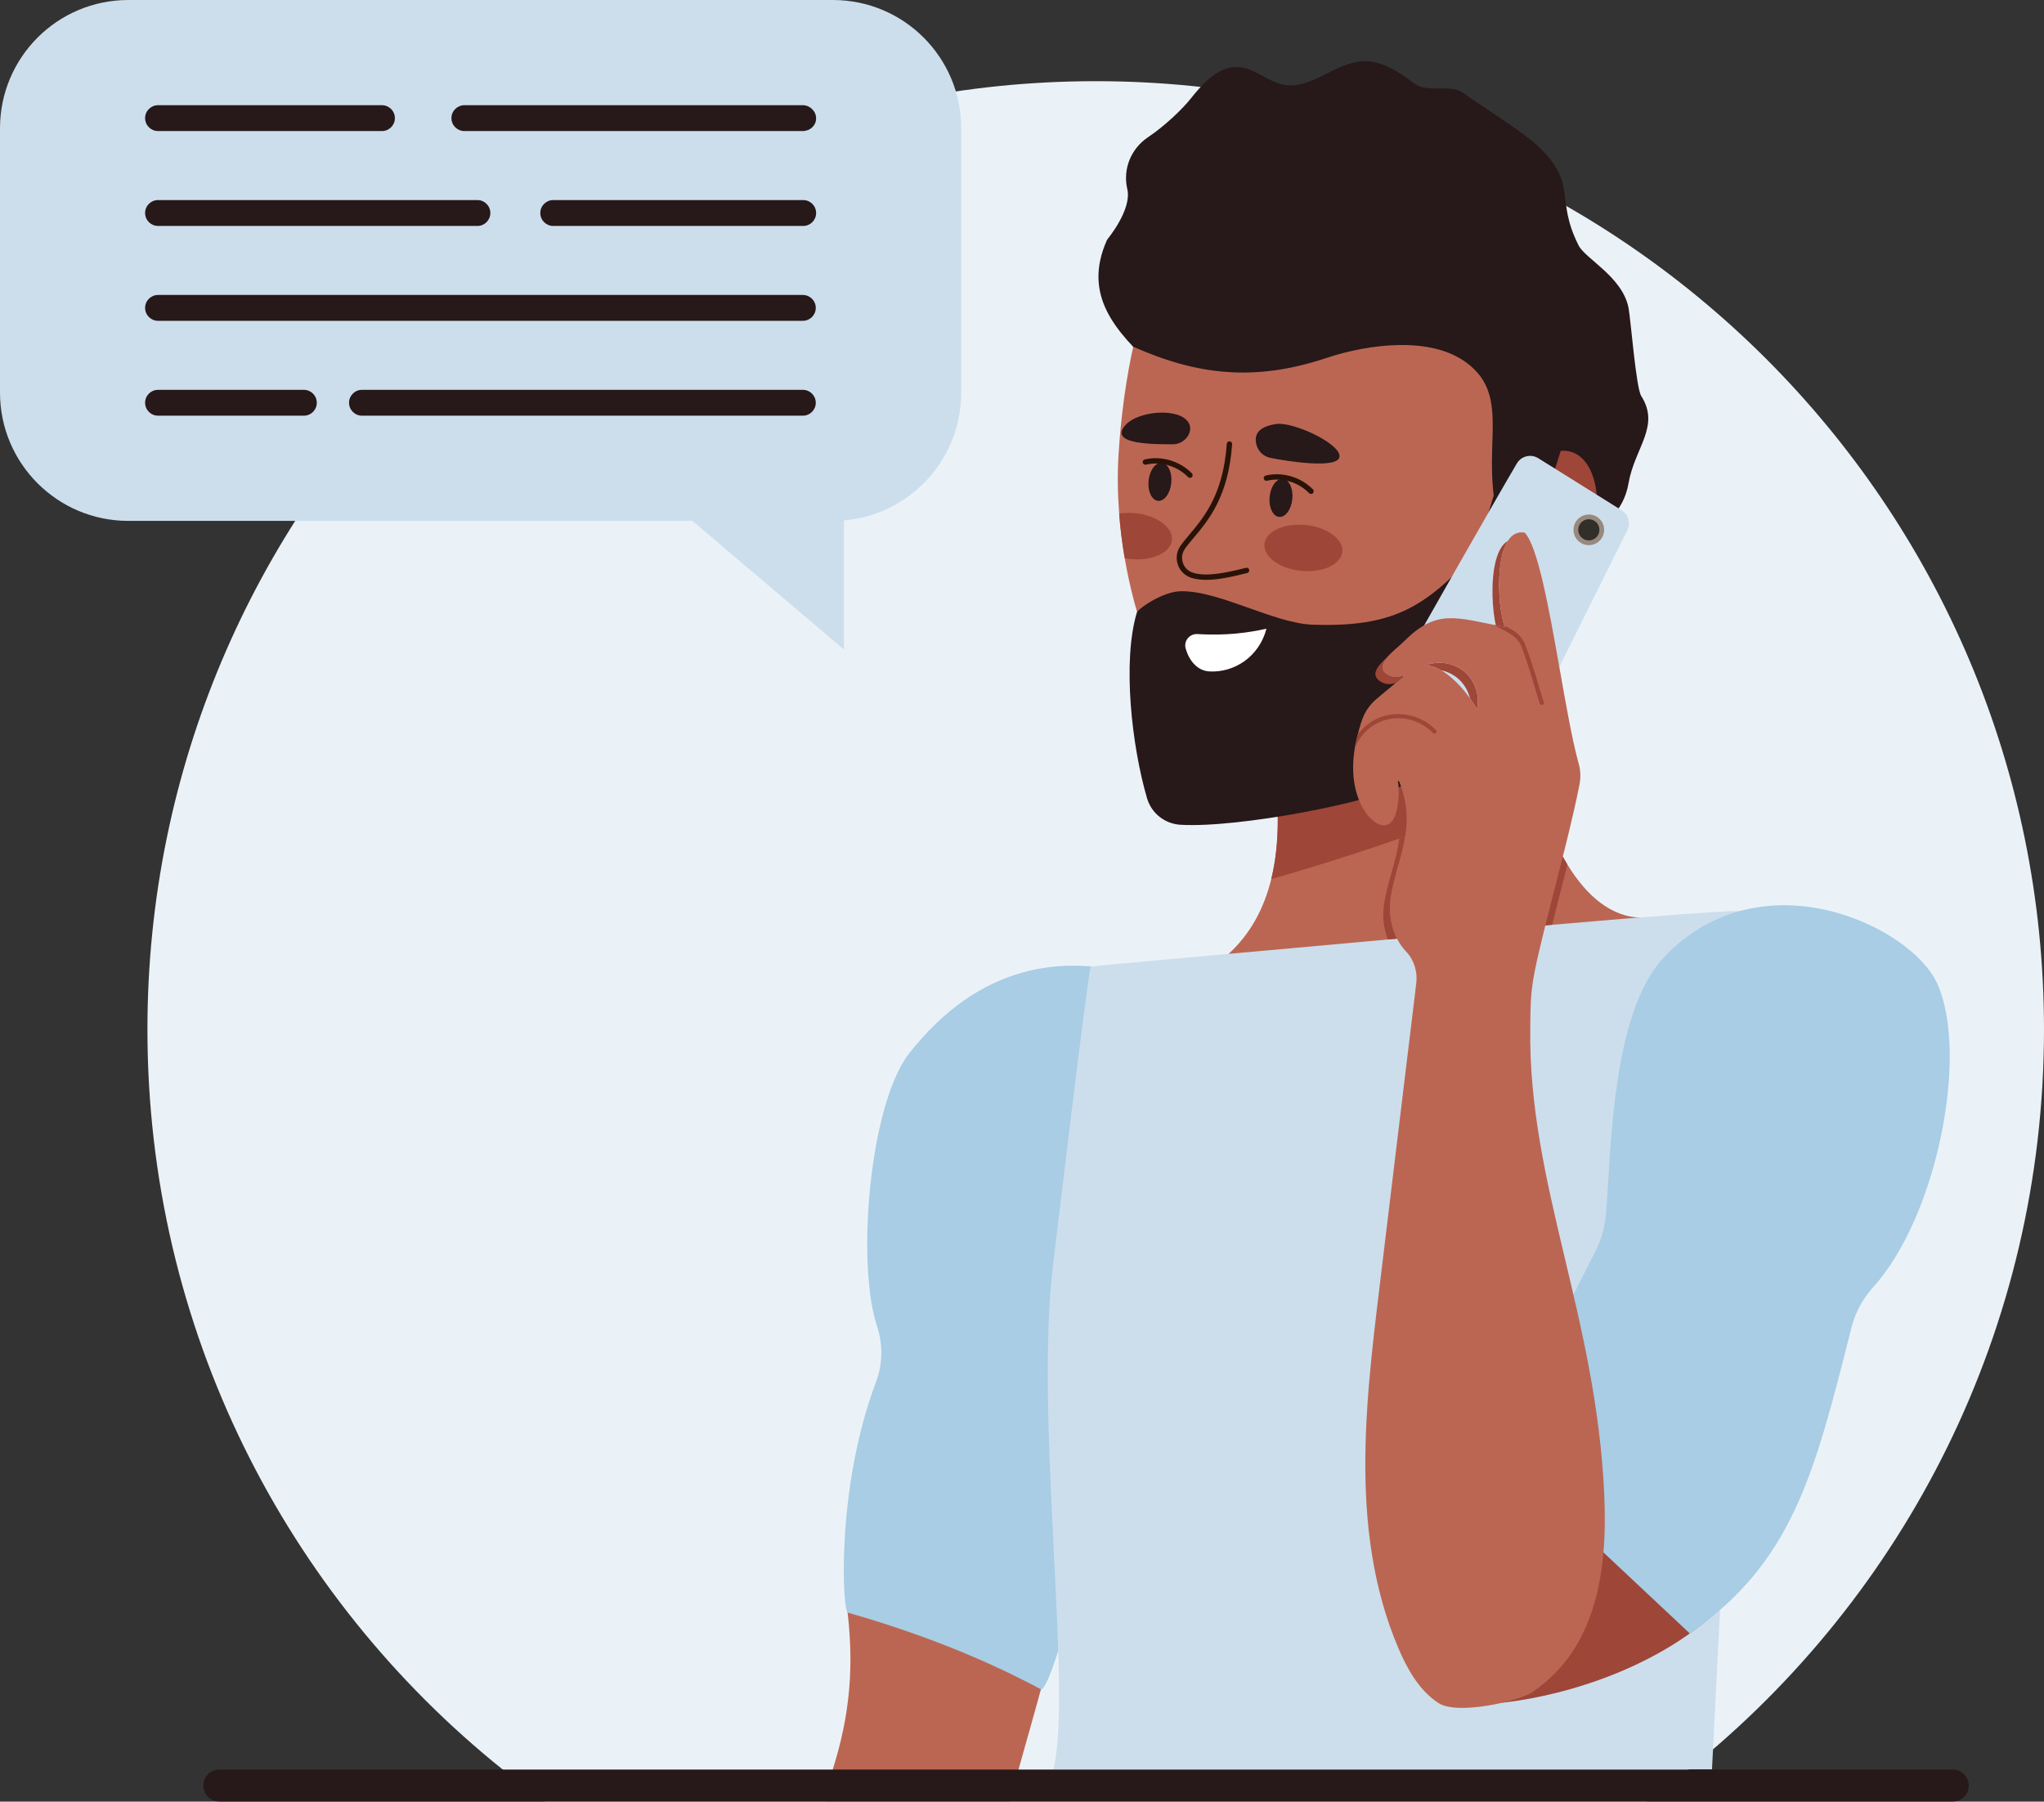 <?xml version="1.0" encoding="UTF-8"?>
<!DOCTYPE svg PUBLIC '-//W3C//DTD SVG 1.0//EN'
          'http://www.w3.org/TR/2001/REC-SVG-20010904/DTD/svg10.dtd'>
<svg height="440.7" preserveAspectRatio="xMidYMid meet" version="1.0" viewBox="0.0 0.0 500.0 440.7" width="500.0" xmlns="http://www.w3.org/2000/svg" xmlns:xlink="http://www.w3.org/1999/xlink" zoomAndPan="magnify"
><rect x="0.0" y="0.0" width="500.0" height="440.7" fill="#333333" stroke="none"/><defs
  ><clipPath id="a"
    ><path d="M 36 19 L 500 19 L 500 440.68 L 36 440.68 Z M 36 19"
    /></clipPath
    ><clipPath id="b"
    ><path d="M 201 368 L 261 368 L 261 440.68 L 201 440.68 Z M 201 368"
    /></clipPath
    ><clipPath id="c"
    ><path d="M 49 432 L 482 432 L 482 440.68 L 49 440.68 Z M 49 432"
    /></clipPath
  ></defs
  ><g
  ><g clip-path="url(#a)" id="change1_1"
    ><path d="M 500 251.828 C 500 325.055 466.07 390.359 413.066 432.871 C 409.707 435.566 406.27 438.172 402.758 440.68 L 133.309 440.68 C 129.797 438.172 126.359 435.566 122.996 432.871 C 69.996 390.359 36.066 325.055 36.066 251.828 C 36.066 123.715 139.922 19.859 268.035 19.859 C 396.145 19.859 500 123.715 500 251.828" fill="#ebf2f7"
    /></g
    ><g id="change2_1"
    ><path d="M 203.754 127.418 L 31.383 127.418 C 14.051 127.418 0 113.367 0 96.035 L 0 31.383 C 0 14.051 14.051 0 31.383 0 L 203.754 0 C 221.086 0 235.137 14.051 235.137 31.383 L 235.137 96.035 C 235.137 113.367 221.086 127.418 203.754 127.418" fill="#ccdeec"
    /></g
    ><g id="change2_2"
    ><path d="M 163.395 122.355 L 206.449 158.898 L 206.449 120.352 C 206.449 120.352 164.18 123.137 163.395 122.355" fill="#ccdeec"
    /></g
    ><g id="change3_2"
    ><path d="M 96.598 28.895 C 96.598 30.645 95.18 32.059 93.434 32.059 L 38.664 32.059 C 36.914 32.059 35.496 30.645 35.496 28.895 C 35.496 27.148 36.914 25.734 38.664 25.734 L 93.434 25.734 C 95.18 25.734 96.598 27.148 96.598 28.895" fill="#271819"
    /></g
    ><g id="change3_3"
    ><path d="M 199.637 28.957 C 199.637 30.703 198.137 32.059 196.387 32.059 L 113.598 32.059 C 111.848 32.059 110.43 30.645 110.43 28.895 C 110.43 27.148 111.848 25.734 113.598 25.734 L 196.387 25.734 C 198.137 25.734 199.637 27.211 199.637 28.957" fill="#271819"
    /></g
    ><g id="change3_4"
    ><path d="M 199.637 52.105 C 199.637 53.852 198.219 55.27 196.473 55.27 L 135.336 55.27 C 133.586 55.27 132.168 53.852 132.168 52.105 C 132.168 50.355 133.586 48.941 135.336 48.941 L 196.473 48.941 C 198.219 48.941 199.637 50.355 199.637 52.105" fill="#271819"
    /></g
    ><g id="change3_5"
    ><path d="M 119.949 52.105 C 119.949 53.852 118.531 55.27 116.781 55.27 L 38.664 55.27 C 36.914 55.27 35.496 53.852 35.496 52.105 C 35.496 50.355 36.914 48.941 38.664 48.941 L 116.781 48.941 C 118.531 48.941 119.949 50.355 119.949 52.105" fill="#271819"
    /></g
    ><g id="change3_6"
    ><path d="M 199.555 75.312 C 199.555 77.062 198.137 78.477 196.387 78.477 L 38.664 78.477 C 36.914 78.477 35.496 77.062 35.496 75.312 C 35.496 73.566 36.914 72.152 38.664 72.152 L 196.387 72.152 C 198.137 72.152 199.555 73.566 199.555 75.312" fill="#271819"
    /></g
    ><g id="change3_7"
    ><path d="M 77.492 98.523 C 77.492 100.27 76.078 101.684 74.328 101.684 L 38.664 101.684 C 36.914 101.684 35.496 100.27 35.496 98.523 C 35.496 96.773 36.914 95.359 38.664 95.359 L 74.328 95.359 C 76.078 95.359 77.492 96.773 77.492 98.523" fill="#271819"
    /></g
    ><g id="change3_8"
    ><path d="M 199.555 98.523 C 199.555 100.27 198.137 101.684 196.387 101.684 L 88.547 101.684 C 86.801 101.684 85.383 100.27 85.383 98.523 C 85.383 96.773 86.801 95.359 88.547 95.359 L 196.387 95.359 C 198.137 95.359 199.555 96.773 199.555 98.523" fill="#271819"
    /></g
    ><g id="change3_9"
    ><path d="M 282.195 89.727 C 273.008 81.129 264.668 72.289 270.812 58.652 C 270.852 58.566 276.938 51.324 275.762 46.285 C 274.613 41.371 276.641 36.371 280.832 33.562 C 285.023 30.758 289.32 26.57 291.184 24.23 C 294.262 20.355 298.137 16.043 303.07 16.422 C 307.016 16.723 310.148 20.023 314.035 20.738 C 320.82 21.984 326.691 15.156 333.586 14.973 C 338.219 14.852 342.324 17.727 346.051 20.48 C 349.254 22.848 354.816 20.418 358.02 22.781 C 362.59 26.16 372.684 32.242 376.727 36.234 C 385.926 45.316 380.34 48.504 386.16 60.047 C 387.801 63.297 396.926 67.746 398.375 75.352 C 398.918 78.215 400.207 94.867 401.465 96.844 C 406.203 104.285 399.883 109.492 398.375 118.184 C 397.02 125.988 392.008 126.816 390.652 134.621 C 389.715 140.031 388.645 145.73 385.051 149.879 C 381.496 153.98 376.09 155.859 370.938 157.57 C 366.094 159.18 361.246 160.789 356.402 162.398 L 340.07 143.883 L 282.195 89.727" fill="#271819"
    /></g
    ><g clip-path="url(#b)" id="change4_1"
    ><path d="M 260.184 390.781 C 260.234 393.336 254.43 414.152 249.148 432.867 C 248.395 435.535 247.652 438.156 246.941 440.68 L 201.891 440.68 C 202.285 438.074 202.871 435.5 203.66 432.992 C 203.676 432.949 203.688 432.91 203.699 432.867 C 207.828 419.75 209.215 407.363 206.949 391.441 C 206.262 386.609 214.105 373.762 217.277 370.199 C 219.238 367.996 221.477 368.688 224.508 369.324 C 232.742 371.043 259.961 379.836 260.184 390.781" fill="#bb6653"
    /></g
    ><g id="change5_1"
    ><path d="M 277.852 238.438 C 260.438 233.508 239.777 235.531 222.418 257.648 C 212.754 269.961 209.375 308.84 214.551 324.465 C 216.02 328.902 215.922 333.715 214.273 338.09 C 204.359 364.418 206.117 394.715 207.422 394.484 C 231.387 401.332 246.801 409.066 254.789 413.305 C 263.105 406.133 293.859 242.965 277.852 238.438" fill="#a8cde5"
    /></g
    ><g id="change4_2"
    ><path d="M 401.531 224.496 C 398.199 231.273 390.121 252.641 377.16 272.527 C 376.711 273.219 376.258 273.906 375.797 274.594 C 362.352 294.574 343.914 312.477 320.336 311.727 C 287.145 310.672 266.145 240.98 267.508 240.523 C 268.598 240.16 294.898 239.172 300.016 233.809 C 305.809 228.707 309.203 222.223 310.973 215.047 C 312.105 210.449 312.57 205.57 312.57 200.594 C 312.57 200.516 312.57 200.441 312.566 200.363 C 312.531 193.938 309.645 175.59 309.781 174.609 C 317.996 168.672 376.73 126.562 371.836 135.289 C 370.812 137.109 370.074 141.734 369.773 148.004 C 369.195 159.875 370.93 176.965 375.266 191.984 C 377.121 198.406 379.453 204.449 382.281 209.547 C 382.652 210.211 383.031 210.859 383.418 211.492 C 388.145 219.215 394.152 224.324 401.531 224.496" fill="#bb6653"
    /></g
    ><g id="change6_1"
    ><path d="M 375.266 191.984 C 365.727 196.457 354.637 200.781 343.742 204.617 C 343.25 204.789 342.758 204.965 342.266 205.133 C 330.867 209.113 319.766 212.543 310.973 215.047 C 312.105 210.449 312.57 205.57 312.57 200.594 C 312.57 200.516 312.57 200.441 312.566 200.363 C 312.531 193.938 309.645 175.59 309.781 174.609 C 316.051 170.078 351.699 144.512 366.094 136.504 C 366.582 136.23 367.047 135.98 367.48 135.754 C 367.484 135.75 367.484 135.75 367.484 135.75 C 371.059 133.871 372.871 133.441 371.836 135.289 C 370.812 137.109 370.074 141.734 369.773 148.004 C 369.195 159.875 370.93 176.965 375.266 191.984" fill="#9e4638"
    /></g
    ><g id="change6_2"
    ><path d="M 343.27 165.367 C 343.379 165.332 343.484 165.297 343.594 165.254 C 343.508 165.324 343.414 165.398 343.324 165.473 C 342.734 165.945 342.086 166.484 341.367 167.086 C 340.172 167.438 339.008 167.469 337.887 166.836 C 335.023 165.215 336.898 162.949 339.293 160.785 C 339.258 160.824 339.223 160.867 339.188 160.906 C 339.18 160.914 339.176 160.922 339.172 160.93 C 339.133 160.973 339.094 161.02 339.059 161.066 C 337.863 162.555 337.465 164.047 339.516 165.203 C 340.723 165.887 341.988 165.797 343.27 165.367" fill="#9e4638"
    /></g
    ><g id="change6_3"
    ><path d="M 361.301 173.496 C 360.836 172.672 360.262 171.766 359.598 170.84 C 359.125 168.934 358.07 167.168 356.562 165.906 C 355.41 164.938 354.012 164.285 352.539 163.973 C 351.258 163.242 349.949 162.797 348.676 162.793 C 351.801 161.52 355.609 162.105 358.195 164.273 C 360.812 166.465 362.055 170.172 361.301 173.496" fill="#9e4638"
    /></g
    ><g id="change6_4"
    ><path d="M 368.18 153.41 C 367.027 153.184 366.281 153.027 365.902 152.949 C 365.062 149.309 364.613 142.309 365.852 137.383 C 365.852 137.328 365.945 136.965 366.094 136.504 C 366.582 136.23 367.047 135.98 367.48 135.75 C 367.359 136.23 367.223 136.914 367.199 137.055 C 367.199 137.055 366.867 138.688 366.75 141.227 C 366.75 141.227 366.742 141.41 366.73 141.758 C 366.602 144.895 366.973 150.617 368.18 153.41" fill="#9e4638"
    /></g
    ><g id="change4_3"
    ><path d="M 380.586 108.305 C 380.586 120.27 377.18 143.352 370.699 152.816 C 356.531 173.516 331.961 181.637 315.344 186.68 C 295.793 192.605 280.129 165.789 275.121 136.535 C 274.5 132.922 274.043 129.273 273.766 125.645 C 273.391 120.785 273.324 115.965 273.609 111.316 C 275.922 73.266 289.586 36.266 315.531 36.266 C 341.48 36.266 380.586 70.184 380.586 108.305" fill="#bb6653"
    /></g
    ><g id="change6_5"
    ><path d="M 389.246 132.82 C 386.082 143.375 378.742 150.496 372.852 148.73 C 366.965 146.965 364.754 136.977 367.918 126.426 C 371.086 115.875 378.422 108.754 384.312 110.52 C 390.203 112.285 392.41 122.27 389.246 132.82" fill="#9e4638"
    /></g
    ><g id="change3_10"
    ><path d="M 277.152 84.785 C 292.77 91.742 306.867 93.441 324.465 87.566 C 334.777 84.129 349.883 82.207 358.637 88.648 C 365.859 93.969 365.277 100.797 365.016 109.762 C 364.758 118.727 365.383 121.367 366.676 130.242 C 366.762 130.832 367.359 131.25 368.18 131.547 C 371.305 132.668 374.742 130.969 375.863 127.848 C 378.355 120.914 383.094 107.246 385.375 97.461 C 391.047 73.133 366.648 50.711 346.773 35.57 C 338.707 29.426 329.277 24.289 319.137 24.16 C 307.668 24.016 296.84 30.461 289.422 39.207 C 282.004 47.957 277.152 74.891 277.152 84.785" fill="#271819"
    /></g
    ><g id="change3_11"
    ><path d="M 375.949 101.762 C 370.117 97.441 363.164 132.754 360.34 135.809 C 348.43 148.688 340.547 153.438 321.219 152.816 C 311.637 152.512 298.496 144.523 288.902 144.621 C 284.395 144.668 278.285 148.977 278.082 149.879 C 274.523 161.785 276.844 182.547 280.598 195.293 C 281.676 198.949 284.945 201.523 288.75 201.75 C 302.98 202.598 335.496 196.23 343.516 191.945 C 348.516 189.273 353.578 186.559 357.75 182.715 C 365.836 175.266 369.805 164.18 370.773 153.23 C 371.277 147.508 380.34 105.012 375.949 101.762" fill="#271819"
    /></g
    ><g id="change7_1"
    ><path d="M 295.062 141.844 C 293.742 141.844 292.516 141.691 291.398 141.336 C 289.836 140.836 288.637 139.656 288.113 138.098 C 287.586 136.523 287.832 134.84 288.793 133.473 C 289.402 132.605 290.16 131.711 290.961 130.758 C 294.461 126.609 299.254 120.926 300.09 108.562 C 300.113 108.203 300.426 107.934 300.789 107.953 C 301.148 107.98 301.422 108.289 301.398 108.652 C 300.531 121.441 295.578 127.316 291.961 131.602 C 291.18 132.531 290.441 133.406 289.863 134.227 C 289.148 135.246 288.961 136.508 289.355 137.68 C 289.746 138.84 290.637 139.715 291.797 140.086 C 295.129 141.152 299.84 140.133 304.777 138.898 C 305.129 138.809 305.484 139.023 305.574 139.371 C 305.66 139.727 305.445 140.078 305.098 140.168 C 301.527 141.059 298.066 141.844 295.062 141.844" fill="#291308"
    /></g
    ><g id="change3_12"
    ><path d="M 316.129 122.074 C 315.871 124.641 314.422 126.594 312.887 126.441 C 311.352 126.289 310.316 124.082 310.574 121.516 C 310.832 118.949 312.285 116.992 313.816 117.148 C 315.352 117.301 316.387 119.508 316.129 122.074" fill="#271819"
    /></g
    ><g id="change3_13"
    ><path d="M 286.848 108.684 C 289.867 108.738 292.199 105.492 290.652 103.234 C 288.234 99.695 278.719 100.527 275.52 103.758 C 270.266 109.062 283.969 108.629 286.848 108.684" fill="#271819"
    /></g
    ><g id="change3_14"
    ><path d="M 310.727 111.992 C 308.859 111.609 307.531 110.137 307.234 108.254 C 306.812 105.633 308.719 104.266 312.082 103.727 C 316.223 103.066 327.691 108.402 327.668 111.59 C 327.645 114.852 314.863 112.84 310.727 111.992" fill="#271819"
    /></g
    ><g id="change6_6"
    ><path d="M 328.344 134.984 C 328.035 138.078 323.52 140.16 318.266 139.637 C 313.008 139.109 309 136.172 309.309 133.074 C 309.617 129.977 314.133 127.895 319.391 128.422 C 324.645 128.949 328.656 131.887 328.344 134.984" fill="#9e4638"
    /></g
    ><g id="change6_7"
    ><path d="M 286.676 132.102 C 286.363 135.199 281.852 137.277 276.598 136.754 C 276.094 136.703 275.598 136.629 275.121 136.535 C 274.5 132.922 274.043 129.273 273.766 125.645 C 274.988 125.441 276.328 125.402 277.719 125.539 C 282.977 126.066 286.984 129.004 286.676 132.102" fill="#9e4638"
    /></g
    ><g id="change8_1"
    ><path d="M 309.801 153.789 C 307.988 160.711 301.871 164.582 295.848 164.242 C 292.77 164.07 290.824 161.438 290.031 158.625 C 289.516 156.789 290.992 154.996 292.898 155.102 C 296.809 155.309 302.461 155.445 309.801 153.789" fill="#fff"
    /></g
    ><g id="change7_2"
    ><path d="M 320.707 120.832 C 320.535 120.832 320.363 120.766 320.238 120.637 C 317.605 117.93 313.562 116.734 309.938 117.594 C 309.586 117.676 309.23 117.461 309.148 117.105 C 309.066 116.754 309.285 116.402 309.637 116.316 C 313.699 115.355 318.23 116.691 321.176 119.723 C 321.43 119.98 321.422 120.395 321.164 120.648 C 321.035 120.77 320.871 120.832 320.707 120.832" fill="#291308"
    /></g
    ><g id="change3_15"
    ><path d="M 286.516 118.141 C 286.258 120.707 284.805 122.664 283.273 122.512 C 281.738 122.355 280.703 120.152 280.961 117.586 C 281.219 115.02 282.672 113.062 284.203 113.219 C 285.738 113.371 286.773 115.574 286.516 118.141" fill="#271819"
    /></g
    ><g id="change7_3"
    ><path d="M 291.094 116.902 C 290.922 116.902 290.75 116.836 290.621 116.703 C 287.992 114 283.949 112.805 280.324 113.66 C 279.973 113.746 279.617 113.527 279.535 113.176 C 279.453 112.824 279.672 112.469 280.023 112.387 C 284.086 111.426 288.617 112.762 291.562 115.789 C 291.816 116.051 291.809 116.465 291.551 116.715 C 291.422 116.84 291.258 116.902 291.094 116.902" fill="#291308"
    /></g
    ><g id="change2_3"
    ><path d="M 418.785 432.832 L 257.664 432.867 C 262.465 413.348 252.934 346.578 257.672 308.672 C 259.062 297.539 265.555 242.496 266.793 236.465 C 269.047 236.051 303.188 233.152 339.484 229.816 C 340.234 229.746 340.988 229.68 341.746 229.609 C 354.07 228.477 366.551 227.359 378.02 226.363 C 378.578 226.316 379.137 226.266 379.688 226.219 C 404.32 224.094 423.941 222.578 426.668 222.859 C 429.762 222.859 418.785 432.832 418.785 432.832" fill="#ccdeec"
    /></g
    ><g id="change6_8"
    ><path d="M 435.934 372.379 C 430.352 385.195 421.141 394.543 410.879 401.266 C 392.062 413.594 368.793 417.441 358.488 416.891 C 354.625 416.684 341.504 397.062 342.84 391.641 C 350.66 359.906 397.133 347.762 410.824 338.953 C 422.105 349.66 425.82 360.445 435.934 372.379" fill="#9e4638"
    /></g
    ><g id="change5_2"
    ><path d="M 369.086 358.031 C 370.598 345.246 379.109 328.012 390.227 306.172 C 391.668 303.34 392.551 300.262 392.832 297.094 C 394.141 282.242 394.043 247.754 407.148 234.039 C 430.895 209.184 467.336 226.414 473.828 240.484 C 481.684 257.504 473.996 297.402 458.215 314.859 C 455.684 317.66 453.844 321.016 452.922 324.676 C 443.719 361.258 438.352 382.074 413.371 399.59 L 369.086 358.031" fill="#a8cde5"
    /></g
    ><g id="change2_4"
    ><path d="M 371.043 113.375 C 365.223 123.258 348.73 152.328 343.359 161.809 C 342.391 163.52 342.895 165.688 344.52 166.789 L 367.164 182.18 C 369.055 183.469 371.645 182.789 372.664 180.742 L 398.074 129.719 C 398.941 127.98 398.348 125.863 396.695 124.836 L 376.297 112.09 C 374.496 110.965 372.121 111.547 371.043 113.375" fill="#ccdeec"
    /></g
    ><g id="change9_1"
    ><path d="M 392.402 129.605 C 392.402 131.676 390.723 133.352 388.652 133.352 C 386.586 133.352 384.906 131.676 384.906 129.605 C 384.906 127.535 386.586 125.859 388.652 125.859 C 390.723 125.859 392.402 127.535 392.402 129.605" fill="#97897d"
    /></g
    ><g id="change10_1"
    ><path d="M 391.25 129.605 C 391.25 131.039 390.086 132.199 388.652 132.199 C 387.223 132.199 386.059 131.039 386.059 129.605 C 386.059 128.172 387.223 127.012 388.652 127.012 C 390.086 127.012 391.25 128.172 391.25 129.605" fill="#322e2a"
    /></g
    ><g id="change6_9"
    ><path d="M 341.746 229.609 C 340.988 229.68 340.234 229.746 339.484 229.816 C 338.473 227.203 338.141 224.262 338.516 221.516 C 339.281 215.953 341.582 210.844 342.266 205.133 C 342.758 204.965 343.25 204.789 343.742 204.617 C 342.918 209.887 340.863 214.688 340.148 219.887 C 339.699 223.141 340.254 226.672 341.746 229.609" fill="#9e4638"
    /></g
    ><g id="change6_10"
    ><path d="M 366.895 139.27 C 366.898 139.227 367.16 137.059 367.199 137.059 C 367.223 136.906 367.359 136.234 367.48 135.754 L 367.48 135.75 L 367.484 135.75 C 367.484 135.59 368.035 133.566 368.859 132.305 C 367.395 133.129 366.594 134.898 366.094 136.504 C 365.945 136.965 365.852 137.328 365.852 137.379 C 364.613 142.309 365.062 149.309 365.902 152.949 C 366.312 153.035 367.023 153.184 368.18 153.41 C 367.051 150.793 366.363 144.484 366.895 139.27 Z M 358.195 164.277 C 355.609 162.105 351.801 161.52 348.676 162.793 C 349.949 162.797 351.258 163.242 352.539 163.973 C 354.012 164.285 355.41 164.938 356.562 165.906 C 358.074 167.168 359.125 168.93 359.598 170.84 C 360.262 171.766 360.836 172.672 361.301 173.496 C 362.055 170.172 360.812 166.465 358.195 164.277 Z M 343.27 165.367 C 341.988 165.801 340.723 165.891 339.516 165.203 C 337.465 164.047 337.863 162.555 339.059 161.062 C 339.094 161.02 339.133 160.973 339.172 160.93 C 339.176 160.922 339.18 160.914 339.188 160.906 C 339.223 160.867 339.258 160.824 339.293 160.785 C 336.898 162.949 335.023 165.215 337.887 166.836 C 339.004 167.469 340.168 167.438 341.367 167.086 C 342.086 166.48 342.734 165.945 343.324 165.473 C 343.414 165.398 343.508 165.324 343.598 165.254 C 343.484 165.297 343.379 165.332 343.27 165.367" fill="#9e4638"
    /></g
    ><g id="change4_4"
    ><path d="M 348.676 162.793 C 351.801 161.52 355.609 162.105 358.195 164.273 C 360.812 166.465 362.055 170.172 361.301 173.496 C 358.918 169.25 353.547 162.812 348.676 162.793 Z M 392.438 365.766 C 390.492 321.898 373.879 289.602 374.328 251.723 C 374.469 239.824 374.211 241.273 382.281 209.547 C 382.281 209.547 384.801 199.887 386.375 191.918 C 386.715 190.211 386.645 188.445 386.172 186.77 C 384.602 181.137 383.043 172.246 381.434 163.137 C 378.91 148.887 376.172 133.625 372.973 130.289 C 370.547 129.859 368.965 131.535 368.086 133.844 C 367.781 134.594 367.484 135.688 367.48 135.75 C 367.363 136.23 367.223 136.906 367.199 137.055 C 367.199 137.055 366.957 138.305 366.824 140.066 C 366.531 143.68 366.809 150.234 368.18 153.41 C 355.883 150.992 351.477 148.844 343.316 157.008 C 340.949 159.344 335.469 162.918 339.516 165.203 C 340.82 165.941 342.188 165.781 343.594 165.254 C 343.348 165.449 336.887 170.809 336.648 171.027 C 333.973 173.414 333.176 175.527 332.129 179.699 C 332.039 180.059 331.949 180.438 331.855 180.832 C 330.613 185.953 330.574 191.715 332.77 196.488 C 335.117 201.609 339.922 204.426 341.512 198.801 C 341.512 198.801 341.512 198.801 341.512 198.797 C 342.352 195.945 342.195 192.043 341.961 191.25 C 341.906 191.062 342.184 190.969 342.258 191.152 C 346.902 202.695 341.414 210.664 340.148 219.887 C 339.523 224.43 340.848 229.504 343.949 232.758 C 345.914 234.812 346.785 237.676 346.449 240.496 C 343.117 268.145 340.078 292.918 338.207 308.621 C 334.539 339.449 329.336 373.406 342.113 403.277 C 344.309 408.414 347.199 413.535 351.875 416.594 C 356.543 419.648 371.57 416.113 374.789 413.949 C 390.652 403.273 393.246 384.043 392.438 365.766" fill="#bb6653"
    /></g
    ><g id="change6_11"
    ><path d="M 383.418 211.492 C 381.871 217.566 380.652 222.348 379.688 226.219 C 379.137 226.266 378.578 226.316 378.02 226.363 C 379.09 222.066 380.48 216.633 382.281 209.547 C 382.652 210.211 383.031 210.859 383.418 211.492" fill="#9e4638"
    /></g
    ><g id="change6_12"
    ><path d="M 376.652 172.062 C 375.184 167.453 373.918 162.715 372.184 158.191 C 371.051 155.238 367.984 154.398 365.477 152.863 C 366.332 153.043 367.23 153.223 368.184 153.41 C 368.141 153.316 368.102 153.219 368.062 153.113 C 370.078 154.094 372.035 155.031 373.113 157.766 C 374.902 162.32 376.156 167.133 377.641 171.789 C 377.84 172.422 376.852 172.688 376.652 172.062" fill="#9e4638"
    /></g
    ><g id="change6_13"
    ><path d="M 350.527 179.32 C 344.84 173.41 334.656 174.746 331.391 183.109 C 331.512 182.367 331.668 181.605 331.855 180.832 C 331.949 180.438 332.039 180.059 332.129 179.699 C 337.016 173.09 346.133 173.277 351.25 178.598 C 351.707 179.074 350.984 179.797 350.527 179.32" fill="#9e4638"
    /></g
    ><g clip-path="url(#c)" id="change3_1"
    ><path d="M 481.598 436.773 C 481.598 438.93 479.848 440.68 477.691 440.68 L 53.66 440.68 C 51.5 440.68 49.75 438.93 49.75 436.773 C 49.75 434.613 51.5 432.871 53.66 432.871 L 477.691 432.871 C 479.848 432.871 481.598 434.613 481.598 436.773" fill="#271819"
    /></g
  ></g
></svg
>
